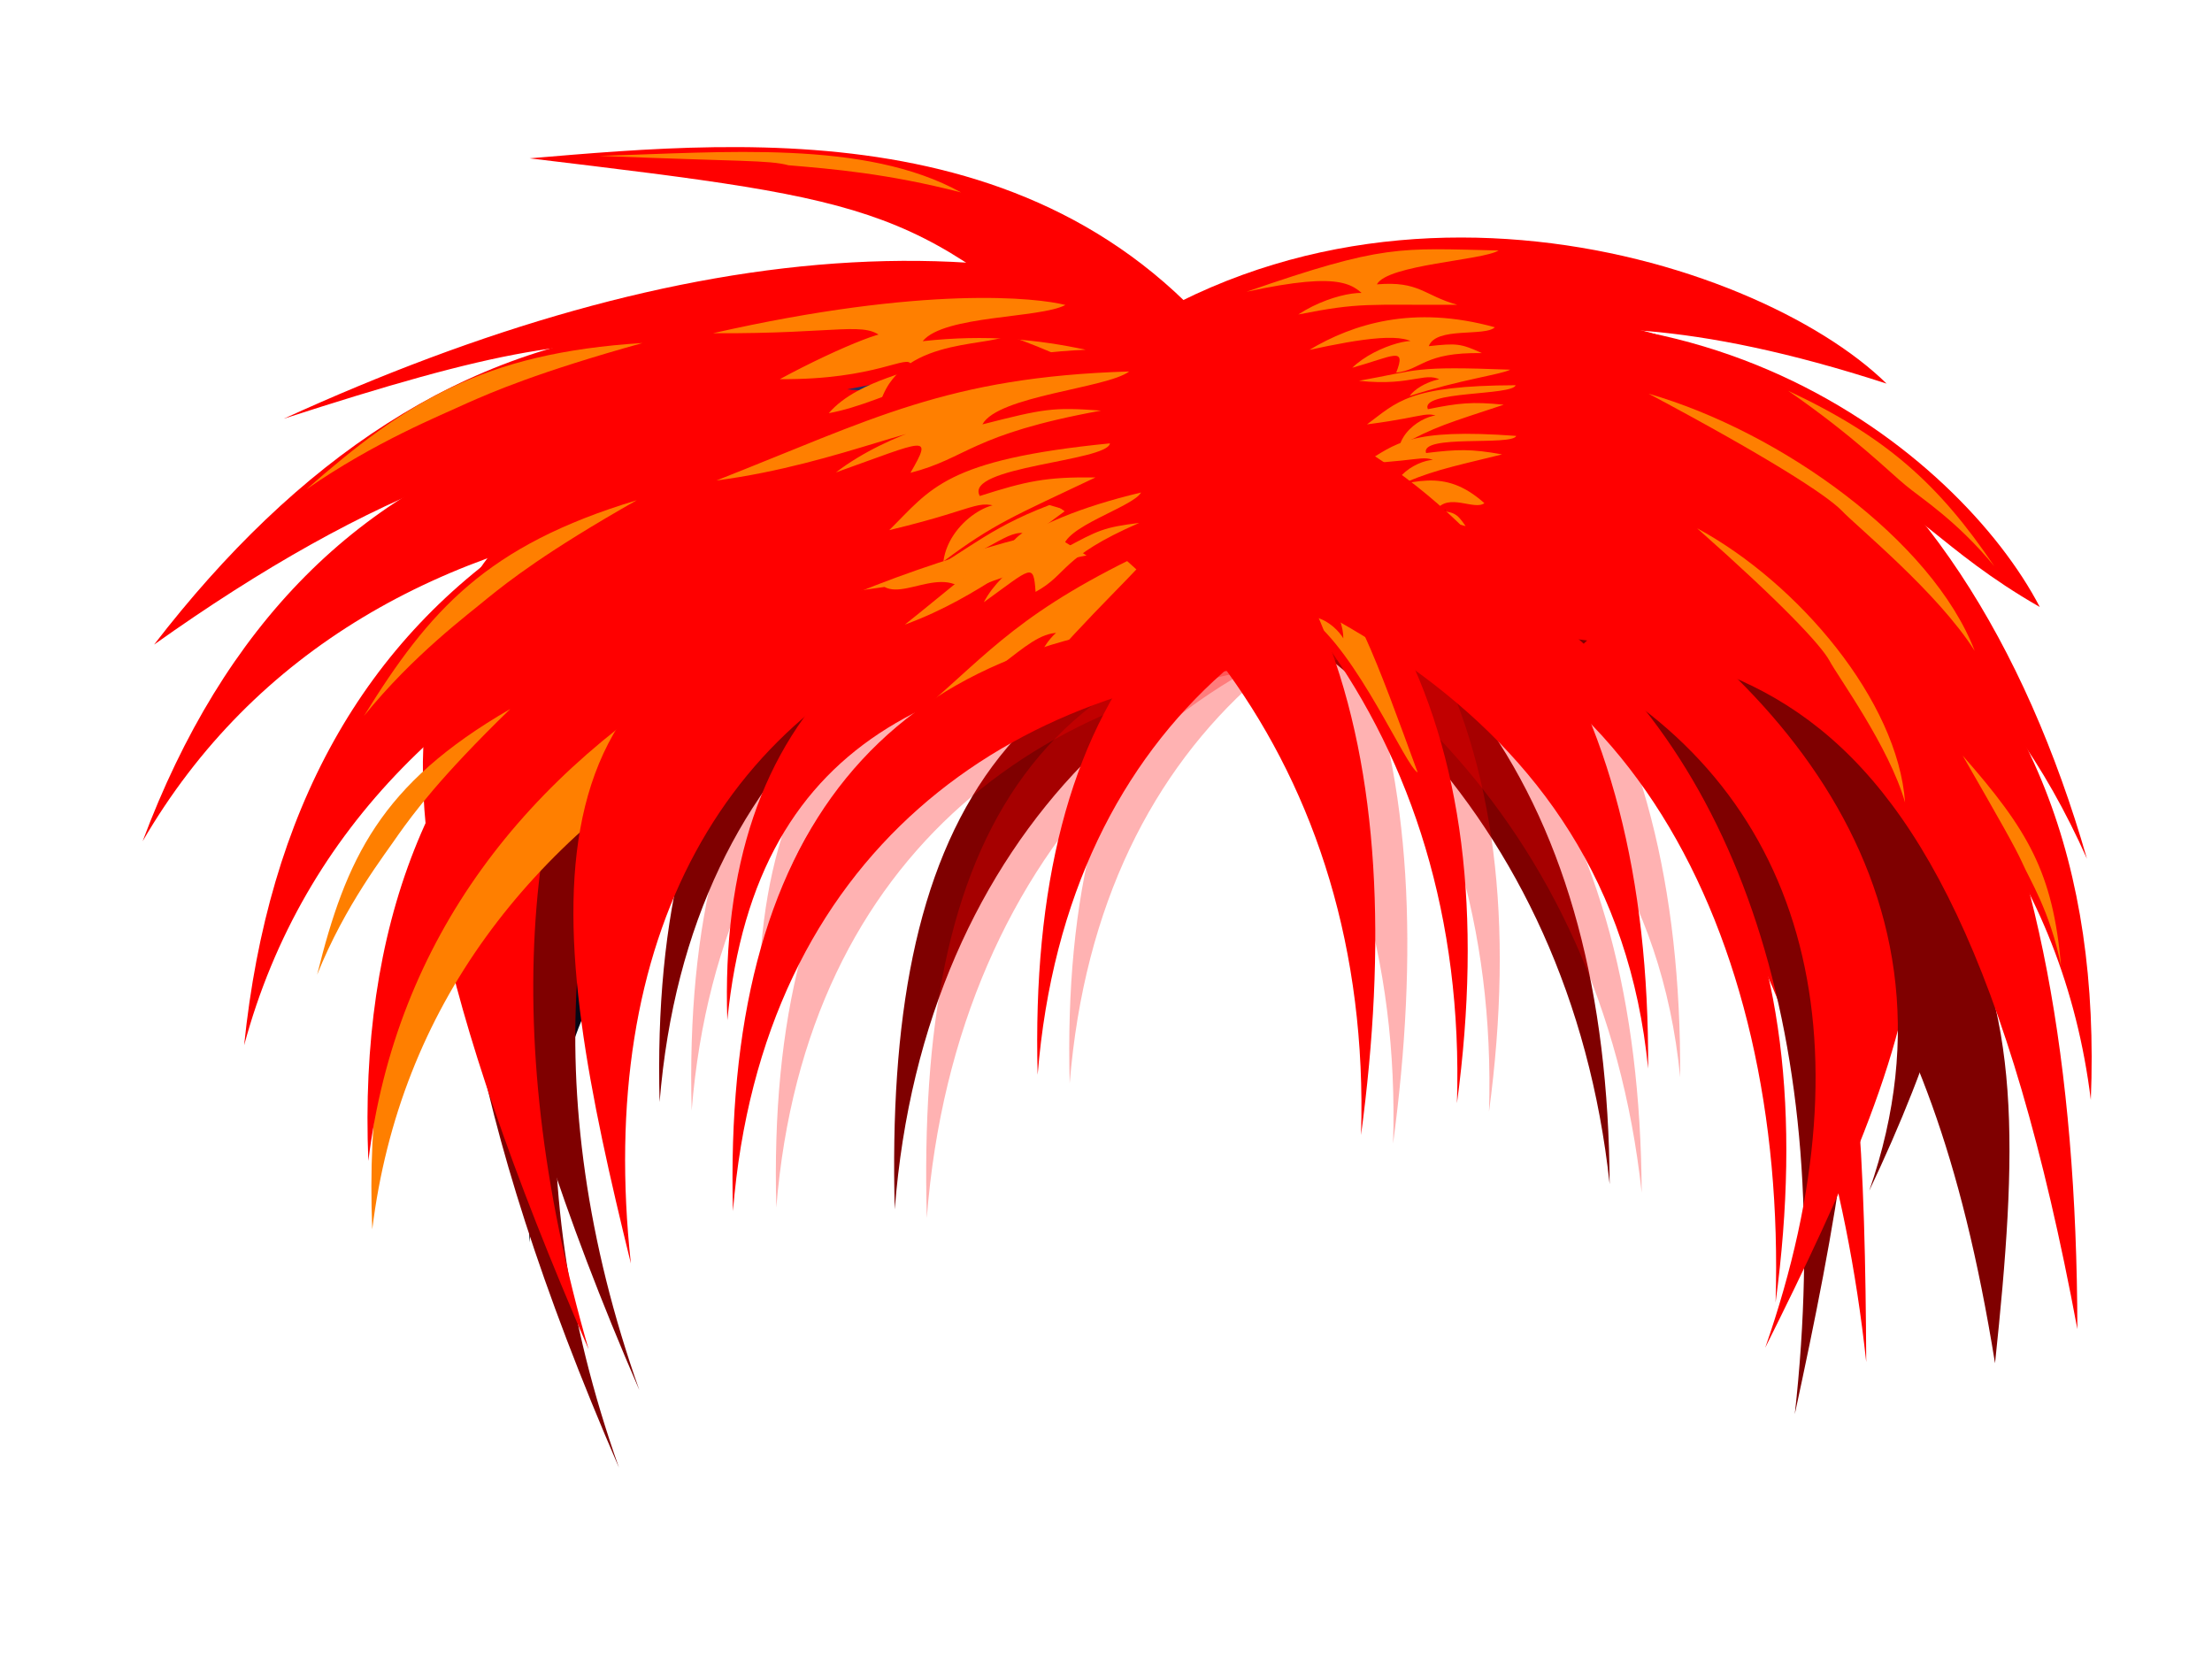 <?xml version="1.0"?><svg width="640" height="480" xmlns="http://www.w3.org/2000/svg" xmlns:xlink="http://www.w3.org/1999/xlink">
 <title>Anime hair red</title>
 <defs>
  <linearGradient id="linearGradient4858">
   <stop id="stop4859" offset="0" stop-color="#23283e"/>
   <stop id="stop4860" offset="1" stop-color="#3139a3"/>
  </linearGradient>
  <linearGradient id="linearGradient3284" x1="0.189" x2="0.986" xlink:href="#linearGradient4858" y1="-0.355" y2="1.824"/>
  <linearGradient id="linearGradient3302" x1="-0.251" x2="1.9" xlink:href="#linearGradient4858" y1="0.601" y2="0.456"/>
  <linearGradient id="linearGradient3304" x1="-0.277" x2="1.954" xlink:href="#linearGradient4858" y1="0.61" y2="0.438"/>
  <linearGradient id="linearGradient3326" x1="-0.251" x2="1.9" xlink:href="#linearGradient4858" y1="0.601" y2="0.456"/>
  <linearGradient id="linearGradient3328" x1="1.381" x2="-1.706" xlink:href="#linearGradient4858" y1="0.73" y2="0.391"/>
 </defs>
 <g>
  <title>Layer 1</title>
  <path d="m258.879,349.914c8.419,-108.841 81.418,-175.095 166.425,-179.582c-1.427,-22.506 -15.246,8.997 -20.823,3.86c-115.842,1.27 -148.524,66.759 -145.602,175.722z" id="path3088" stroke-miterlimit="4" stroke-width="0" stroke="#000100" fill-rule="nonzero" fill="#7f0000"/>This is flowed text. Currently, you can only edit it by using the XML editor. You can paste style (Ctrl+Shift+V) from regular text objects to it.This is flowed text. Currently, you can only edit it by using the XML editor. You can paste style (Ctrl+Shift+V) from regular text objects to it.
  <use id="use5499" x="1" xlink:href="#flowRoot5491" y="12"/>
  <path d="m465.719,342.595c-11.614,-107.196 -83.743,-173.034 -167.889,-194.793c0.694,-22.633 16.421,-4.833 21.769,-8.937c98.466,24.094 145.542,93.346 146.12,203.73z" id="path3206" stroke-miterlimit="4" stroke-width="0" stroke="#000100" fill-rule="nonzero" fill="#7f0000"/>
  <g id="g3236">
   <path d="m268.151,352.387c8.419,-108.841 81.418,-175.095 166.425,-179.582c-1.427,-22.506 -15.246,8.997 -20.823,3.86c-115.842,1.27 -148.525,66.759 -145.602,175.722z" id="path3238" stroke-miterlimit="4" stroke-width="0" stroke="#000100" fill-rule="nonzero" fill-opacity="0.304" fill="#ff0000"/>
   <path d="m309.494,313.44c8.419,-103.582 79.785,-154.057 164.792,-158.544c-1.427,-22.506 -16.878,-8.097 -22.455,-13.233c-99.517,3.899 -145.259,62.814 -142.337,171.778z" id="path3242" stroke-miterlimit="4" stroke-width="0" stroke="#000100" fill-rule="nonzero" fill-opacity="0.304" fill="#ff0000"/>
   <path d="m403.062,330.86c3.305,-107.571 -59.255,-179.478 -139.862,-208.662c3.825,-22.43 31.681,-19.106 37.563,-22.704c94.514,32.791 117.013,121.618 102.299,231.366z" id="path3246" stroke-miterlimit="4" stroke-width="0" stroke="#000100" fill-rule="nonzero" fill-opacity="0.304" fill="#ff0000"/>
   <path d="m474.991,345.068c-11.615,-107.196 -83.743,-173.034 -167.889,-194.793c0.694,-22.633 16.421,-4.833 21.769,-8.937c98.466,24.094 145.542,93.346 146.12,203.73z" id="path3248" stroke-miterlimit="4" stroke-width="0" stroke="#000100" fill-rule="nonzero" fill-opacity="0.304" fill="#ff0000"/>
   <path d="m486.127,311.656c-10.507,-107.27 -108.073,-145.977 -191.991,-168.299c0.928,-22.628 42.591,-32.335 47.981,-36.403c98.214,24.753 144.572,94.318 144.01,204.702z" id="path3250" stroke-miterlimit="4" stroke-width="0" stroke="#000100" fill-rule="nonzero" fill-opacity="0.304" fill="#ff0000"/>
   <path d="m430.814,321.655c3.305,-107.571 -59.255,-179.478 -139.862,-208.662c3.825,-22.43 16.988,-3.328 22.871,-6.925c94.514,32.791 131.705,105.84 116.991,215.587z" id="path3254" stroke-miterlimit="4" stroke-width="0" stroke="#000100" fill-rule="nonzero" fill-opacity="0.304" fill="#ff0000"/>
   <path d="m224.61,349.374c8.419,-103.582 79.785,-154.057 164.792,-158.544c-1.427,-22.506 -16.878,-8.097 -22.455,-13.233c-99.517,3.899 -145.259,62.814 -142.337,171.778z" id="path3252" stroke-miterlimit="4" stroke-width="0" stroke="#000100" fill-rule="nonzero" fill-opacity="0.304" fill="#ff0000"/>
   <path d="m219.707,297.661c8.419,-84.553 65.093,-104.717 150.1,-108.381c-1.427,-18.372 1.079,-26.332 -4.498,-30.525c-99.517,3.183 -148.524,49.96 -145.601,138.906l0,0z" id="path3244" stroke-miterlimit="4" stroke-width="0" stroke="#000100" fill-rule="nonzero" fill-opacity="0.304" fill="#ff0000"/>
   <path d="m200.117,321.329c8.419,-103.582 79.785,-154.057 164.792,-158.544c-1.427,-22.506 -16.878,-8.097 -22.455,-13.233c-99.517,3.899 -145.259,62.814 -142.337,171.778z" id="path3240" stroke-miterlimit="4" stroke-width="0" stroke="#000100" fill-rule="nonzero" fill-opacity="0.304" fill="#ff0000"/>
  </g>
  <path d="m153.203,359.465c12.308,-131.613 116.642,-195.749 240.918,-201.451c-2.086,-28.597 -24.675,-10.288 -32.829,-16.815c-145.489,4.955 -212.362,79.813 -208.09,218.265z" id="path3086" stroke-miterlimit="4" stroke-width="0" stroke="#000100" fill-rule="nonzero" fill="#060715"/>
  <path d="m179.102,424.667c-60.894,-171.51 34.998,-316.082 187.792,-288.294c-24.765,-31.771 -139.051,-23.728 -168.374,-3.855c-52.961,23.437 -109.329,84.732 -19.417,292.148z" id="path3090" stroke-miterlimit="4" stroke-width="0" stroke="#000100" fill-rule="nonzero" fill="#7f0000"/>
  <path d="m190.845,318.856c8.419,-103.582 79.785,-154.057 164.792,-158.544c-1.427,-22.506 -16.878,-8.097 -22.455,-13.233c-99.517,3.899 -145.259,62.814 -142.337,171.778z" id="path3094" stroke-miterlimit="4" stroke-width="0" stroke="#000100" fill-rule="nonzero" fill="#7f0000"/>
  <path d="m300.222,310.967c8.419,-103.582 79.785,-154.057 164.792,-158.544c-1.427,-22.507 -16.878,-8.097 -22.455,-13.233c-99.517,3.9 -145.259,62.814 -142.337,171.778l0,0z" id="path3096" stroke-miterlimit="4" stroke-width="0" stroke="#000100" fill-rule="nonzero" fill="#ff0000"/>
  <path d="m184.995,402.24c-60.894,-171.51 34.998,-316.082 187.792,-288.294c-24.765,-31.771 -139.051,-23.728 -168.374,-3.855c-52.961,23.437 -109.329,84.732 -19.417,292.148z" id="path3098" stroke-miterlimit="4" stroke-width="0" stroke="#000100" fill-rule="nonzero" fill="#7f0000"/>
  <path d="m170.303,390.407c-54.364,-187.289 34.998,-316.082 187.792,-288.294c-24.765,-31.771 -134.154,-9.264 -163.477,10.609c-61.124,51.05 -114.227,70.269 -24.315,277.685z" id="path3100" stroke-miterlimit="4" stroke-width="0" stroke="#000100" fill-rule="nonzero" fill="#ff0000"/>
  <path d="m107.705,355.672c15.919,-128.953 150.863,-191.792 311.599,-197.379c-2.698,-28.019 -31.914,-10.08 -42.46,-16.475c-188.174,4.854 -274.666,78.2 -269.14,213.853z" id="path3102" stroke-miterlimit="4" stroke-width="0" stroke="#000100" fill-rule="nonzero" fill="#ff7f00"/>
  <path d="m106.573,335.89c15.919,-128.953 150.863,-191.792 311.599,-197.379c-2.698,-28.019 -31.914,-10.08 -42.46,-16.475c-188.174,4.854 -274.666,78.2 -269.139,213.853z" id="path3104" stroke-miterlimit="4" stroke-width="0" stroke="#000100" fill-rule="nonzero" fill="#ff0000"/>
  <path d="m70.634,302.434c34.2,-126.627 184.302,-172.285 344.772,-162.967c1.315,-28.083 -37.357,-17.249 -46.921,-24.576c-187.621,-12.583 -283.999,52.276 -297.851,187.544z" id="path3106" stroke-miterlimit="4" stroke-width="0" stroke="#000100" fill-rule="nonzero" fill="#ff0000"/>
  <path d="m41.267,243.403c64.534,-111.077 216.964,-119.298 372.001,-66.341c8.165,-26.358 -26.497,-20.651 -34.079,-30.251c-180.855,-63.523 -291.221,-28.296 -337.922,96.592z" id="path3108" stroke-miterlimit="4" stroke-width="0" stroke="#000100" fill-rule="nonzero" fill="#ff0000"/>
  <path d="m44.585,186.5c125.024,-88.867 212.211,-82.774 325.089,16.575c19.901,-27.917 5.986,-14.792 25.672,-36.484c-158.096,-111.356 -268.147,-87.255 -350.761,19.909z" id="path3110" stroke-miterlimit="4" stroke-width="0" stroke="#000100" fill-rule="nonzero" fill="#ff0000"/>
  <path d="m82.102,121.147c120.126,-38.902 109.364,-22.29 256.524,24.464c19.901,-27.917 32.105,-12.163 51.792,-33.854c-86.266,-56.131 -194.685,-42.55 -308.316,9.39z" id="path3112" stroke-miterlimit="4" stroke-width="0" stroke="#000100" fill-rule="nonzero" fill="#ff0000"/>
  <path d="m590.174,175.627c-58.304,-33.423 -30.105,-56.512 -182.779,-23.142c-15.949,-29.517 -19.45,-23.637 -36.039,-46.948c115.02,-40.867 195.734,25.736 218.818,70.09z" id="path3114" stroke-miterlimit="4" stroke-width="0" stroke="#000100" fill-rule="nonzero" fill="#ff0000"/>
  <path d="m210.435,295.189c8.419,-84.553 65.093,-104.718 150.1,-108.381c-1.427,-18.372 1.079,-26.332 -4.498,-30.525c-99.517,3.183 -148.524,49.96 -145.602,138.906z" id="path3116" stroke-miterlimit="4" stroke-width="0" stroke="#000100" fill-rule="nonzero" fill="#ff0000"/>
  <path d="m513.731,376.867c3.305,-107.571 -44.563,-199.201 -139.862,-208.662c3.825,-22.43 16.988,-3.328 22.871,-6.925c94.514,32.791 131.705,105.84 116.991,215.587z" id="path3120" stroke-miterlimit="4" stroke-width="0" stroke="#000100" fill-rule="nonzero" fill="#ff0000"/>
  <path d="m421.542,319.183c3.305,-107.571 -59.255,-179.478 -139.862,-208.662c3.825,-22.43 16.988,-3.328 22.871,-6.925c94.514,32.791 131.705,105.84 116.991,215.587z" id="path3122" stroke-miterlimit="4" stroke-width="0" stroke="#000100" fill-rule="nonzero" fill="#ff0000"/>
  <path d="m577.223,394.424c12.916,-122.324 6.312,-167.072 -175.324,-244.019c4.808,-27.835 36.431,-15.668 47.439,-21.535c71.741,131.842 108.031,142.712 127.884,265.554z" id="path3124" stroke-miterlimit="4" stroke-width="0" stroke="#000100" fill-rule="nonzero" fill="#7f0000"/>
  <path d="m539.959,394.091c-11.614,-107.196 -57.623,-187.497 -127.077,-221.091c0.694,-22.633 16.421,-4.833 21.769,-8.937c98.466,24.094 104.729,119.643 105.307,230.028z" id="path3126" stroke-miterlimit="4" stroke-width="0" stroke="#000100" fill-rule="nonzero" fill="#ff0000"/>
  <path d="m519.288,409.16c11.951,-107.172 -15.825,-192.735 -76.87,-235.635c5.621,-22.183 17.22,-2.434 23.38,-5.717c91.678,37.654 77.001,132.603 53.49,241.352z" id="path3128" stroke-miterlimit="4" stroke-width="0" stroke="#000100" fill-rule="nonzero" fill="#7f0000"/>
  <path d="m510.732,389.94c31.632,-90.719 11.307,-162.686 -56.435,-198.187c10.392,-18.816 21.42,-2.27 29.466,-5.12c105.992,30.69 72.972,111.113 26.97,203.307z" id="path3130" stroke-miterlimit="4" stroke-width="0" stroke="#000100" fill-rule="nonzero" fill="#ff0000"/>
  <path d="m540.824,344.518c31.632,-90.719 -32.771,-157.426 -100.513,-192.927c10.392,-18.816 65.497,-7.529 73.543,-10.38c78.24,51.728 63.177,126.891 26.97,203.307z" id="path3132" stroke-miterlimit="4" stroke-width="0" stroke="#000100" fill-rule="nonzero" fill="#7f0000"/>
  <path d="m603.816,248.452c-49.583,-111.077 -143.809,-108.031 -250.21,-95.019c-6.273,-26.358 -19.062,-29.869 -13.237,-39.469c138.955,-63.523 227.566,9.6 263.447,134.488z" id="path3134" stroke-miterlimit="4" stroke-width="0" stroke="#000100" fill-rule="nonzero" fill="#ff0000"/>
  <path d="m601.046,384.562c-39.409,-211.451 -106.931,-196.114 -208.246,-204.611c-6.273,-26.358 58.507,-45.232 64.333,-54.832c98.262,12.269 143.638,105.876 143.914,259.443z" id="path3136" stroke-miterlimit="4" stroke-width="0" stroke="#000100" fill-rule="nonzero" fill="#ff0000"/>
  <path d="m153.22,45.81c104.156,12.543 112.07,13.471 169.293,65.467c34.661,16.029 18.366,-8.494 45.297,7.362c-53.761,-87.391 -149.553,-78.306 -214.591,-72.829z" id="path3138" stroke-miterlimit="4" stroke-width="0" stroke="#000100" fill-rule="nonzero" fill="#ff0000"/>
  <path d="m545.849,110.991c-113.148,-36.705 -133.651,1.884 -187.277,0.286c-34.661,16.029 -32.753,-9.942 -59.684,5.914c86.132,-81.598 208.899,-43.542 246.961,-6.2z" id="path3140" stroke-miterlimit="4" stroke-width="0" stroke="#000100" fill-rule="nonzero" fill="#ff0000"/>
  <path d="m604.938,318.219c-15.919,-128.953 -150.863,-191.792 -311.599,-197.379c2.698,-28.019 31.914,-10.08 42.46,-16.475c188.174,4.854 274.666,78.2 269.14,213.853z" id="path3144" stroke-miterlimit="4" stroke-width="0" stroke="#000100" fill-rule="nonzero" fill="#ff0000"/>
  <path d="m300.403,106.962c-28.232,-1.076 -37.716,2.525 -55.293,5.685c15.881,1.77 26.661,-3.993 31.36,-0.255c2.275,-2.095 -6.646,-0.272 -9.802,4.036c14.695,-4.75 30.828,-8.006 33.735,-9.466z" id="path3146" stroke-miterlimit="4" stroke-width="0" stroke="#000100" fill-rule="nonzero" fill="url(#linearGradient3284)"/>
  <path d="m308.257,88.24c-8.024,-2.067 -40.499,-5.769 -102,8.177c37.242,0.223 44.247,-3.783 49.512,1.711c6.07,-5.2 -12.503,1.999 -30.134,11.571c28.151,0.239 37.143,-7.562 37.97,-4.122c4.334,1.81 -14.957,3.63 -23.819,13.97c17.503,-3.172 35.6,-16.697 74.343,-18.354c-13.616,-2.935 -28.71,-4.515 -47.171,-2.477c6.156,-7.578 33.924,-6.542 41.3,-10.476z" id="path3148" stroke-miterlimit="4" stroke-width="0" stroke="#000100" fill-rule="nonzero" fill="#ff7f00"/>
  <path d="m334.111,158.478c-38.962,18.174 -47.602,30.173 -67.56,47.182c23.225,-8.491 31.17,-24.612 41.65,-22.345c0.691,-4.708 -9.193,4.25 -8.577,12.868c14.319,-17.356 32.238,-33.498 34.487,-37.705z" id="path3156" stroke-miterlimit="4" stroke-width="0" stroke="#000100" fill-rule="nonzero" fill="#ff7f00"/>
  <path d="m315.277,142.201c-24.182,7.321 -30.736,13.626 -44.274,21.899c14.065,-2.988 20.852,-11.774 26.287,-9.54c1.085,-2.706 -5.7,1.705 -6.649,6.82c10.484,-8.963 22.768,-16.902 24.636,-19.179l0,0z" id="path3158" stroke-miterlimit="4" stroke-width="0" stroke="#000100" fill-rule="nonzero" fill="#ff7f00"/>
  <path d="m184.233,144.733c-43.414,13.073 -59.974,31.762 -78.932,62.416c14.414,-17.816 30.245,-29.428 36.048,-34.307c5.689,-4.567 16.597,-13.212 42.884,-28.109z" id="path3160" stroke-miterlimit="4" stroke-width="0" stroke="#000100" fill-rule="nonzero" fill="#ff7f00"/>
  <path d="m147.652,205.119c-37.651,21.771 -47.559,43.3 -55.893,76.882c8.121,-20.234 19.626,-34.779 23.64,-40.711c4.006,-5.607 11.724,-16.251 32.253,-36.171z" id="path3162" stroke-miterlimit="4" stroke-width="0" stroke="#000100" fill-rule="nonzero" fill="#ff7f00"/>
  <path d="m218.765,212.614c-32.272,18.912 -41.154,38.026 -49.008,67.948c7.344,-17.982 17.4,-30.823 20.93,-36.07c3.515,-4.957 10.283,-14.364 28.077,-31.878z" id="path3164" stroke-miterlimit="4" stroke-width="0" stroke="#000100" fill-rule="nonzero" fill="url(#linearGradient3302)"/>
  <path d="m185.899,99.245c-46.21,2.881 -68.547,17.148 -97.301,42.376c19.975,-13.906 39.178,-21.534 46.431,-24.928c7.036,-3.12 20.489,-8.995 50.87,-17.448z" id="path3168" stroke-miterlimit="4" stroke-width="0" stroke="#000100" fill-rule="nonzero" fill="#ff7f00"/>
  <path d="m433.582,72.47c-28.861,-0.651 -33.004,-1.894 -72.944,11.95c28.847,-6.257 31.187,-1.834 35.604,2.636c3.363,-3.891 -10.007,-3.033 -20.605,3.93c18.123,-3.574 19.807,-2.693 46.002,-2.799c-9.734,-2.72 -10.971,-6.943 -23.266,-5.913c3.065,-5.753 30.765,-6.947 35.208,-9.804z" id="path3174" stroke-miterlimit="4" stroke-width="0" stroke="#000100" fill-rule="nonzero" fill="#ff7f00"/>
  <path d="m432.513,94.692c-23.613,-6.559 -41.078,-0.964 -53.667,6.537c14.936,-3.237 28.53,-5.457 31.325,-0.921c2.237,-3.839 -11.942,-0.711 -18.913,6.091c11.795,-3.299 15.742,-6.353 12.711,1.413c7.45,-0.795 7.825,-5.935 24.797,-5.646c-6.265,-2.867 -7.39,-2.855 -15.371,-2.012c2.072,-5.706 16.195,-2.673 19.118,-5.463z" id="path3176" stroke-miterlimit="4" stroke-width="0" stroke="#000100" fill-rule="nonzero" fill="#ff7f00"/>
  <path d="m436.97,106.962c-28.232,-1.076 -26.208,0.054 -43.784,3.213c15.881,1.77 19.756,-3.375 24.455,0.363c2.275,-2.095 -6.646,-0.272 -9.802,4.036c14.695,-4.75 26.225,-6.152 29.132,-7.612z" id="path3178" stroke-miterlimit="4" stroke-width="0" stroke="#000100" fill-rule="nonzero" fill="#ff7f00"/>
  <path d="m438.527,111.458c-31.134,0.098 -34.309,4.893 -43.008,11.329c19.371,-2.516 16.458,-4.346 23.216,-1.15c-0.697,-3.815 -11.781,-0.048 -13.828,7.436c10.177,-5.659 14.327,-6.715 30.17,-11.976c-9.182,-0.935 -13.003,-0.498 -21.947,1.293c-2.403,-5.368 24.489,-3.848 25.397,-6.933z" id="path3180" stroke-miterlimit="4" stroke-width="0" stroke="#000100" fill-rule="nonzero" fill="#ff7f00"/>
  <path d="m438.702,126.121c-31.005,-2.285 -34.731,2.244 -44.151,7.985c19.58,-1.022 16.896,-3.066 23.247,0.633c-0.244,-3.851 -11.722,-0.95 -14.643,6.344c10.798,-4.854 15.055,-5.588 31.446,-9.612c-9.03,-1.634 -12.885,-1.491 -22.001,-0.393c-1.759,-5.527 24.832,-1.956 26.1,-4.957z" id="path3182" stroke-miterlimit="4" stroke-width="0" stroke="#000100" fill-rule="nonzero" fill="#ff7f00"/>
  <path d="m429.481,145.579c-11.73,-10.439 -20.338,-6.056 -35.644,-2.812c9.384,4.484 19.779,-0.438 19.592,4.465c2.98,-3.361 -4.366,-4.02 -11.49,1.42c8.614,-1.198 9.656,-2.218 4.543,4.836c4.901,0.5 7.284,-4.449 17.569,-1.261c-2.64,-3.869 -3.335,-4.049 -8.582,-4.593c3.661,-5.209 11.05,0.165 14.011,-2.055z" id="path3184" stroke-miterlimit="4" stroke-width="0" stroke="#000100" fill-rule="nonzero" fill="#ff7f00"/>
  <path d="m410.18,223.49c-11.811,-32.143 -18.567,-51.907 -32.494,-66.156c6.953,16.582 12.479,22.872 10.623,30.355c3.854,0.493 -2.712,-9.654 -9.768,-9.214c14.211,10.224 28.194,43.41 31.639,45.015z" id="path3186" stroke-miterlimit="4" stroke-width="0" stroke="#000100" fill-rule="nonzero" fill="#ff7f00"/>
  <path d="m218.765,212.614c-32.272,18.912 -41.154,38.026 -49.008,67.948c7.344,-17.982 17.4,-30.823 20.93,-36.07c3.515,-4.957 10.283,-14.364 28.077,-31.878z" id="path3188" stroke-miterlimit="4" stroke-width="0" stroke="#000100" fill-rule="nonzero" fill="url(#linearGradient3326)"/>
  <path d="m435.957,181.911c22.369,25.582 30.862,40.082 32.96,71.883c-3.384,-18.733 -10.541,-29.688 -12.895,-35.347c-2.401,-5.371 -7.821,-14.959 -20.065,-36.536z" id="path3190" stroke-miterlimit="4" stroke-width="0" stroke="#000100" fill-rule="nonzero" fill="url(#linearGradient3328)"/>
  <path d="m567.873,218.62c18.875,21.532 26.131,33.789 28.451,60.879c-3.134,-15.931 -9.224,-25.182 -11.266,-29.978c-2.075,-4.549 -6.712,-12.657 -17.185,-30.901z" id="path3196" stroke-miterlimit="4" stroke-width="0" stroke="#000100" fill-rule="nonzero" fill="#ff7f00"/>
  <path d="m517.368,113.07c28.293,13.246 43.529,26.9 59.644,50.751c-11.086,-13.433 -21.406,-19.801 -25.742,-23.476c-4.239,-3.44 -14.948,-14.2 -33.902,-27.275z" id="path3198" stroke-miterlimit="4" stroke-width="0" stroke="#000100" fill-rule="nonzero" fill="#ff7f00"/>
  <path d="m173.367,45.098c35.741,-0.958 76.942,-4.831 104.703,10.577c-21.263,-5.474 -37.113,-6.779 -49.948,-7.861c-5.712,-1.525 -13.63,-1.044 -54.755,-2.716z" id="path3200" stroke-miterlimit="4" stroke-width="0" stroke="#000100" fill-rule="nonzero" fill="#ff7f00"/>
  <path d="m476.997,113.907c38.274,11.043 82.011,42.36 94.351,74.413c-10.66,-16.871 -34.074,-35.907 -38.556,-40.659c-4.412,-4.467 -21.033,-15.24 -55.795,-33.755z" id="path3202" stroke-miterlimit="4" stroke-width="0" stroke="#000100" fill-rule="nonzero" fill="#ff7f00"/>
  <path d="m491.007,152.835c29.369,15.895 58.094,49.979 60.194,79.363c-4.612,-16.173 -19.403,-36.352 -21.947,-41.158c-2.559,-4.552 -13.767,-16.544 -38.247,-38.205z" id="path3204" stroke-miterlimit="4" stroke-width="0" stroke="#000100" fill-rule="nonzero" fill="#ff7f00"/>
  <path d="m476.855,309.183c-10.507,-107.27 -108.073,-145.977 -191.991,-168.299c0.928,-22.628 42.591,-32.335 47.981,-36.403c98.214,24.753 144.572,94.318 144.01,204.703z" id="path3208" stroke-miterlimit="4" stroke-width="0" stroke="#000100" fill-rule="nonzero" fill="#ff0000"/>
  <path d="m393.79,328.387c3.305,-107.571 -59.255,-179.478 -139.862,-208.662c3.825,-22.43 31.681,-19.106 37.563,-22.704c94.514,32.791 117.012,121.618 102.299,231.366z" id="path3234" stroke-miterlimit="4" stroke-width="0" stroke="#000100" fill-rule="nonzero" fill="#ff0000"/>
  <path d="m275.462,203.101c-37.651,21.771 -47.559,43.3 -55.893,76.882c8.121,-20.234 19.626,-34.779 23.641,-40.711c4.006,-5.607 11.724,-16.251 32.253,-36.171z" id="path3166" stroke-miterlimit="4" stroke-width="0" stroke="#000100" fill-rule="nonzero" fill="url(#linearGradient3304)"/>
  <path d="m212.067,350.413c8.419,-103.582 79.785,-154.057 164.792,-158.545c-1.427,-22.506 -16.878,-8.097 -22.455,-13.233c-99.517,3.899 -145.259,62.814 -142.337,171.778z" id="path3092" stroke-miterlimit="4" stroke-width="0" stroke="#000100" fill-rule="nonzero" fill="#ff0000"/>
  <path d="m182.531,365.559c-10.161,-93.873 26.408,-161.546 101.158,-186.295c-5.871,-20.044 -20.524,-5.435 -27.772,-9.439c-111.225,14.299 -97.327,98.262 -73.386,195.734z" id="path4134" stroke-miterlimit="4" stroke-width="0" stroke="#000100" fill-rule="nonzero" fill="#ff0000"/>This is flowed text. Currently, you can only edit it by using the XML editor. You can paste style (Ctrl+Shift+V) from regular text objects to it.This is flowed text. Currently, you can only edit it by using the XML editor. You can paste style (Ctrl+Shift+V) from regular text objects to it.This is flowed text. Currently, you can only edit it by using the XML editor. You can paste style (Ctrl+Shift+V) from regular text objects to it.This is flowed text. Currently, you can only edit it by using the XML editor. You can paste style (Ctrl+Shift+V) from regular text objects to it.
  <path d="m326.717,107.475c-52.795,1.614 -74.466,13.898 -119.451,31.548c36.753,-4.855 63.453,-19.348 69.796,-14.651c4.89,-5.952 -19.841,0.477 -35.207,12.314c26.207,-9.355 28.134,-11.293 21.572,0.106c16.584,-4.233 17.292,-11.077 55.128,-17.99c-14.036,-1.037 -16.544,-0.538 -34.311,3.986c4.475,-8.308 36.03,-10.431 42.473,-15.313z" id="path3150" stroke-miterlimit="4" stroke-width="0" stroke="#000100" fill-rule="nonzero" fill="#ff7f00"/>
  <path d="m321.147,128.278c-47.823,4.735 -51.758,13.154 -63.859,25.107c29.272,-7.018 24.434,-9.625 35.45,-5.316c-1.822,-6.225 -18.113,1.65 -19.785,14.365c14.523,-10.881 20.694,-13.242 44.003,-24.294c-14.294,-0.203 -20.079,1.082 -33.471,5.367c-4.75,-8.55 36.873,-9.978 37.662,-15.229l-0.001,0z" id="path3152" stroke-miterlimit="4" stroke-width="0" stroke="#000100" fill-rule="nonzero" fill="#ff7f00"/>
  <path d="m330.142,142.495c-35.787,8.583 -45.221,19.943 -68.354,38.231c23.225,-8.491 35.139,-22.055 41.65,-19.788c0.691,-4.708 -13.508,3.138 -18.783,13.301c13.896,-10.029 14.353,-11.609 14.969,-2.991c9.557,-5.209 6.951,-9.924 29.994,-19.957c-10.177,1.294 -11.686,1.986 -21.929,7.559c-0.661,-6.237 20.204,-12.149 22.452,-16.356z" id="path3154" stroke-miterlimit="4" stroke-width="0" stroke="#000100" fill-rule="nonzero" fill="#ff7f00"/></g>
</svg>